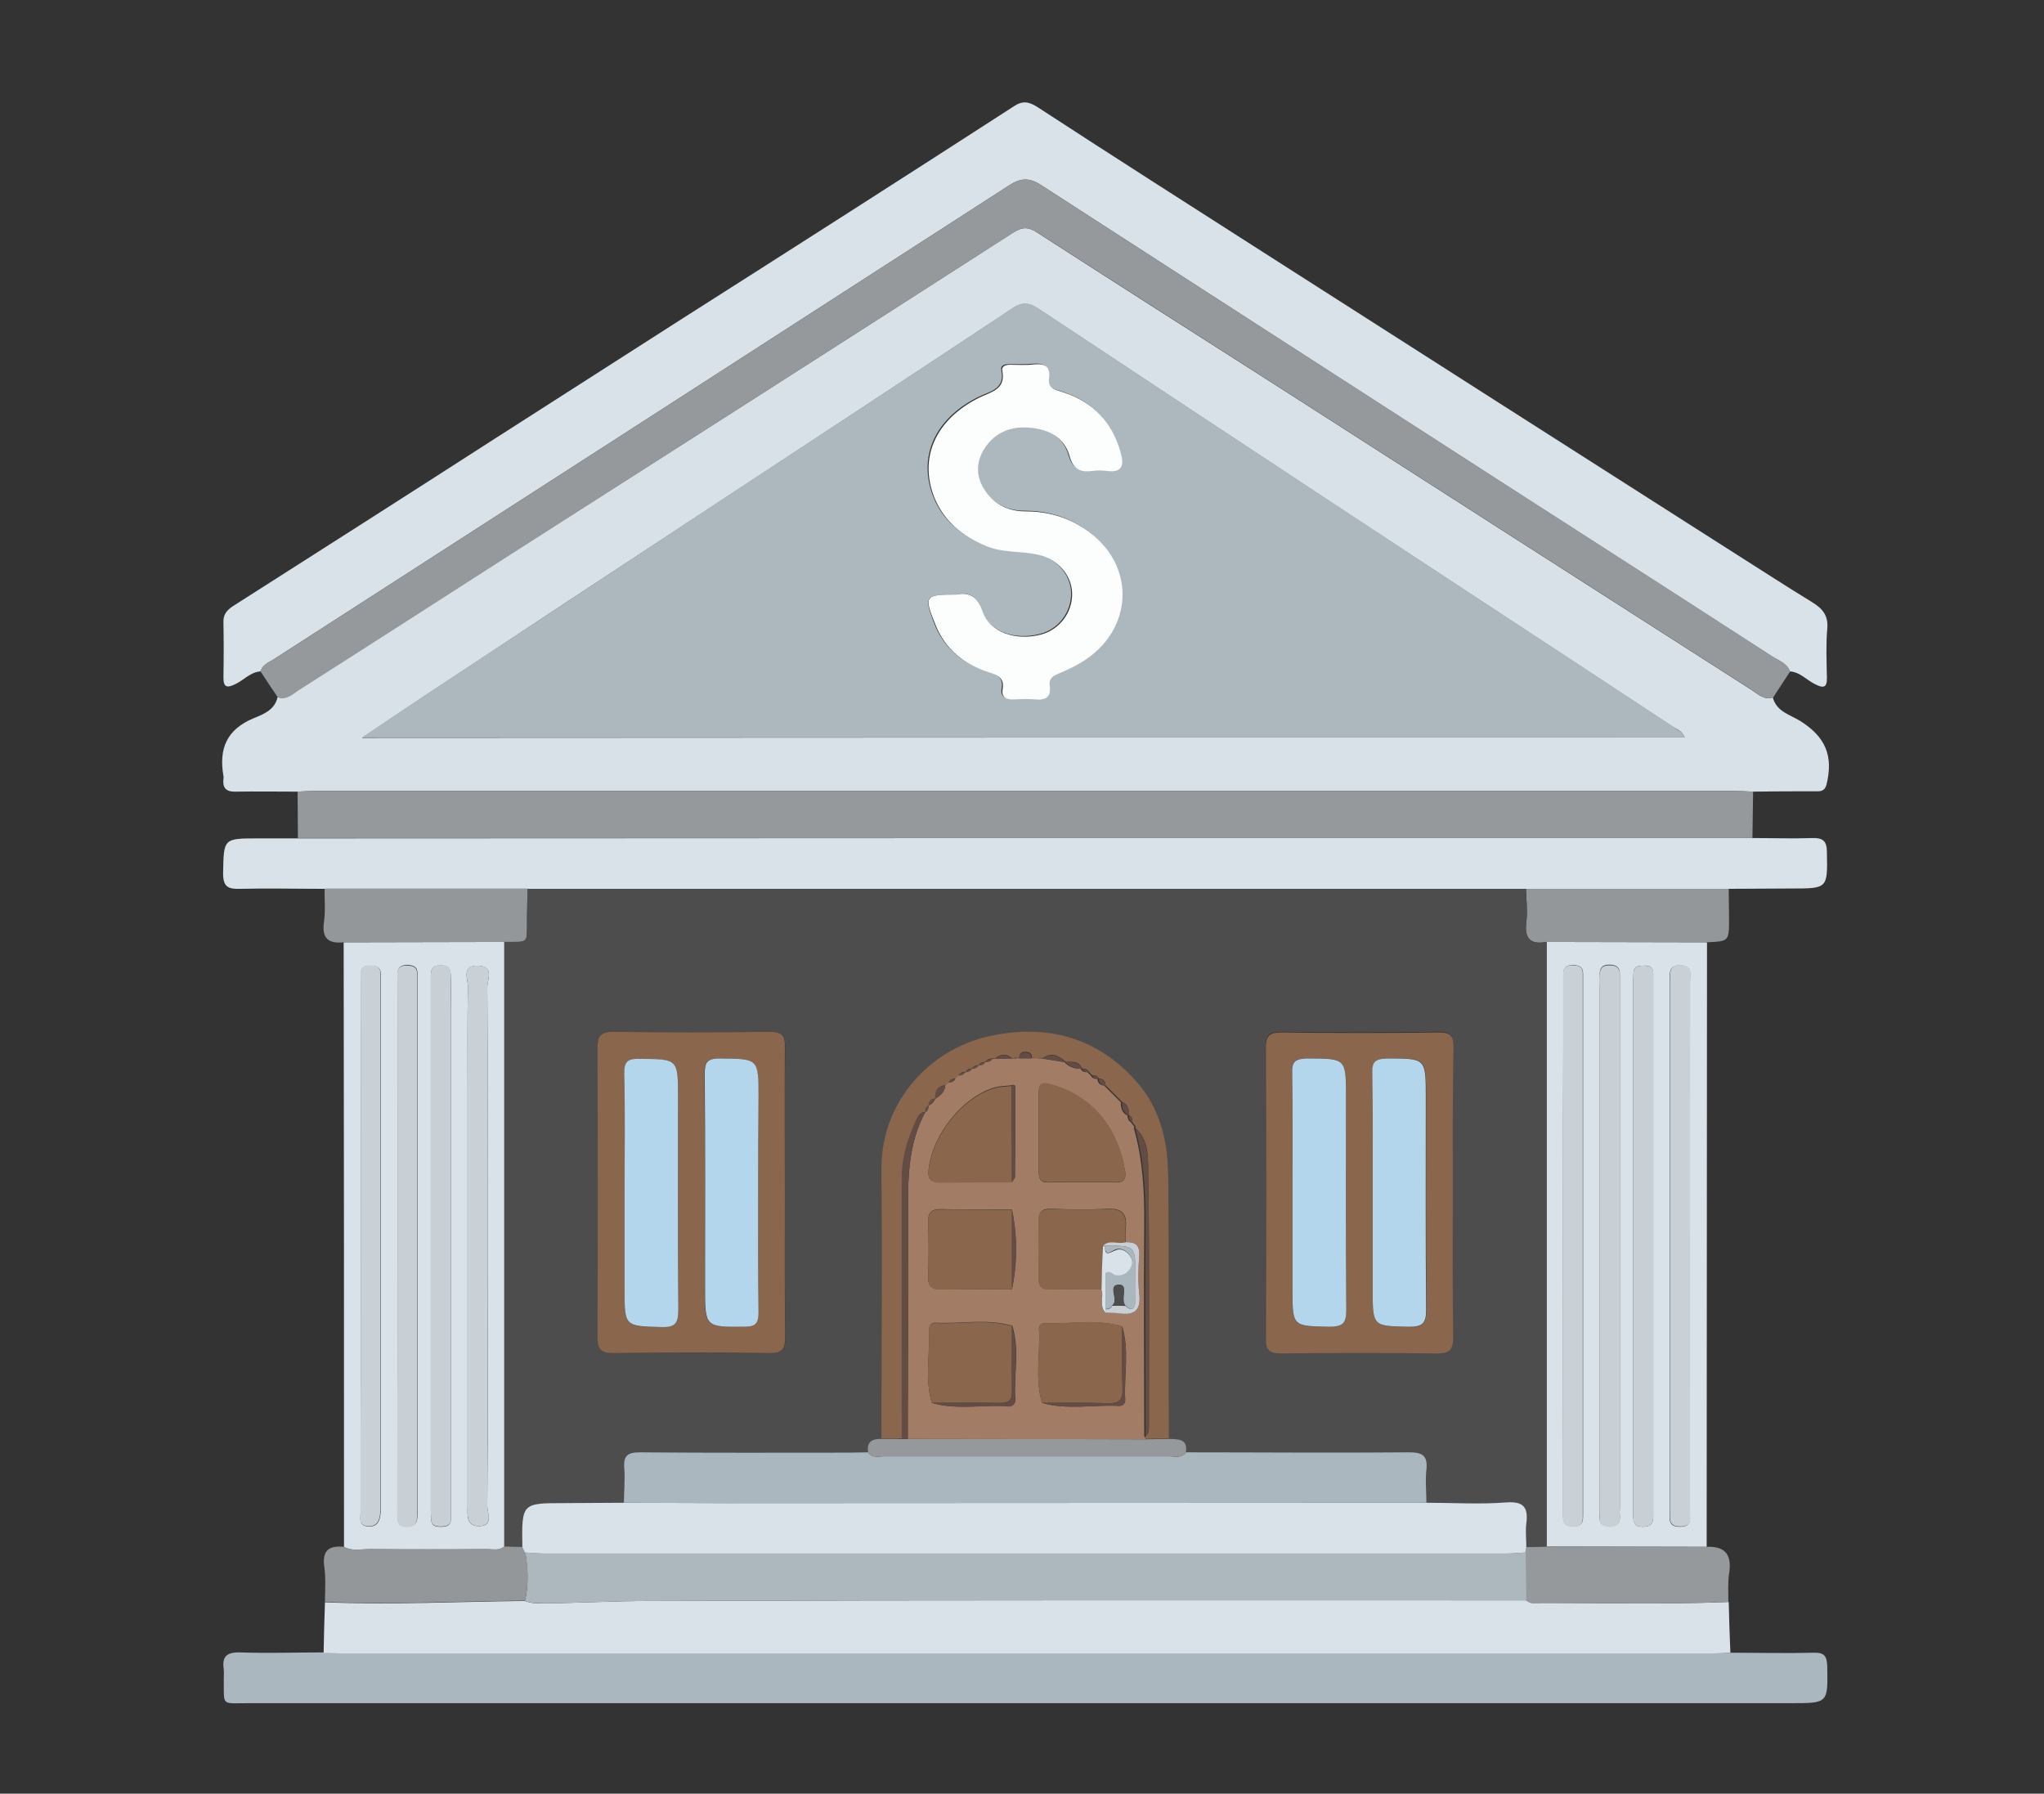 <?xml version="1.0" encoding="utf-8"?>
<!-- Generator: Adobe Illustrator 20.0.0, SVG Export Plug-In . SVG Version: 6.00 Build 0)  -->
<svg version="1.1" id="Layer_1" xmlns="http://www.w3.org/2000/svg" xmlns:xlink="http://www.w3.org/1999/xlink" x="0px" y="0px"
	 viewBox="0 0 612 537" style="enable-background:new 0 0 612 537;" xml:space="preserve">
<rect x="0" y="0" width="612" height="537" fill="#333333" stroke="none"/>
<style type="text/css">
	.st0{fill:#D8E1E8;}
	.st1{fill:#D9E2E9;}
	.st2{fill:#ABB7BE;}
	.st3{fill:#95999C;}
	.st4{fill:#93979A;}
	.st5{fill:#ACB7BE;}
	.st6{fill:#4D4D4D;}
	.st7{fill:#C8D0D6;}
	.st8{fill:#C9D1D7;}
	.st9{fill:#FCFDFD;}
	.st10{fill:#89664C;}
	.st11{fill:#B3D6ED;}
	.st12{fill:#A27C64;}
	.st13{fill:#624C44;}
</style>
<g>
	<path class="st0" d="M530.8,208.8c1.1,4.3,5.3,5.2,8.3,7.1c7.4,4.7,9.9,10.3,7.8,18.9c-0.6,2.4-2.2,2.1-3.8,2.1
		c-6.1,0-12.2,0-18.3,0.1c-2-0.1-4-0.2-6-0.2c-141.3,0-282.5,0-423.8,0c-2,0-4,0.1-6,0.2c-6.1,0-12.2-0.1-18.3,0
		c-2.7,0.1-4.1-0.8-3.8-3.7c0-0.3,0.1-0.7,0-1c-1.4-8.1,0.9-13.9,9.1-17.3c2.7-1.1,6.3-2.4,7.1-6.3c2.7,0.9,4.5-1,6.3-2.2
		c20.9-13.3,41.8-26.7,62.6-40.1C202.6,134.2,253,102,303.4,69.6c2.7-1.7,4.5-1.7,7.1,0c23.1,14.9,46.2,29.6,69.4,44.4
		c48.2,30.9,96.4,61.8,144.6,92.6C526.4,207.8,528.2,209.7,530.8,208.8z M504.4,220.8c-0.8-2-2.3-2.5-3.5-3.2
		c-34.6-22.8-69.2-45.4-103.8-68.2c-28.7-18.9-57.4-37.9-86.1-56.9c-2.8-1.8-4.8-2.2-7.8-0.2c-30.3,20.1-60.8,40.1-91.2,60.1
		c-28.2,18.5-56.4,37.1-84.5,55.7c-6,4-12,8-19.1,12.8C241.3,220.8,372.6,220.8,504.4,220.8z"/>
	<path class="st1" d="M78,201c-3,0.2-5,2.6-7.5,3.8c-2.5,1.2-3.6,1.1-3.6-2c0.1-5.5,0.1-11,0-16.5c-0.1-2.3,1-3.6,2.8-4.8
		c26.2-16.7,52.4-33.4,78.5-50.2c18.9-12.1,37.8-24.2,56.7-36.3C237.9,74,270.8,53,303.6,31.8c2.7-1.8,4.6-1.3,7.1,0.3
		c22.4,14.6,45,29,67.5,43.4c47.2,30.2,94.4,60.3,141.6,90.4c7.6,4.8,15.1,9.7,22.8,14.4c3.1,1.9,4.9,4,4.5,8
		c-0.4,4.8-0.2,9.7-0.1,14.5c0.1,3.2-1.1,3.3-3.6,2c-2.5-1.2-4.4-3.6-7.5-3.8c-0.9-2.5-3.3-3.2-5.2-4.4
		c-26.8-17.3-53.7-34.6-80.6-51.9C404,115,357.8,85.2,311.7,55.4c-3.4-2.2-6-2.2-9.4,0C229,102.7,155.7,149.9,82.4,197.1
		C80.8,198.2,78.7,198.8,78,201z"/>
	<path class="st2" d="M518.1,494.8c8.3,0,16.7,0.2,25,0c3.1-0.1,3.9,1,4,4c0.2,11.1,0.3,11.1-10.8,11.1c-154,0-308,0-462,0
		c-8.2,0-7.2,1-7.3-7.1c0-1,0.1-2,0-3c-0.6-3.9,0.9-5.2,4.9-5.1c8.3,0.3,16.7,0,25,0c1.8,0.1,3.7,0.2,5.5,0.2
		c136.7,0,273.5,0,410.2,0C514.4,495,516.3,494.9,518.1,494.8z"/>
	<path class="st1" d="M524.7,250.9c6,0,12,0.2,17.9,0c3.1-0.1,4.4,0.8,4.4,4.2c0.2,10.9,0.3,10.9-10.6,10.9
		c-6.3,0-12.6,0.1-18.9,0.1c-20.2,0-40.4,0-60.7,0c-99.6,0-199.2,0-298.9,0c-20.3,0-40.6,0-60.8,0c-8.4,0-16.9-0.2-25.3,0
		c-3.5,0.1-5-0.6-5-4.6C67,251,66.8,251,77.3,251c4,0,7.9,0,11.9,0C234.4,250.9,379.6,250.9,524.7,250.9z"/>
	<path class="st1" d="M518.1,494.8c-1.8,0.1-3.7,0.2-5.5,0.2c-136.7,0-273.5,0-410.2,0c-1.8,0-3.7-0.1-5.5-0.2
		c0.1-5,0.2-10.1,0.4-15.1c20,0.8,40-0.2,59.9-0.4c1.9,0.8,3.9,0.7,5.9,0.7c10.5-0.1,21-0.7,31.4-0.7c87.5-0.3,175-0.2,262.4-0.2
		c0.6,0.3,1.2,0.8,1.8,0.8c19.6-0.1,39.2,0.5,58.9-0.3C517.7,484.7,517.9,489.7,518.1,494.8z"/>
	<path class="st3" d="M78,201c0.7-2.2,2.7-2.8,4.4-3.9c73.3-47.2,146.6-94.4,219.9-141.7c3.4-2.2,6-2.2,9.4,0
		c46.1,29.8,92.3,59.5,138.5,89.3c26.9,17.3,53.8,34.5,80.6,51.9c1.9,1.2,4.3,2,5.2,4.4c-1.7,2.6-3.4,5.2-5.1,7.8
		c-2.7,0.9-4.5-1-6.3-2.2c-48.2-30.8-96.4-61.7-144.6-92.6c-23.1-14.8-46.3-29.5-69.4-44.4c-2.7-1.7-4.5-1.7-7.1,0
		C253,102,202.6,134.2,152.1,166.5c-20.9,13.4-41.7,26.8-62.6,40.1c-1.9,1.2-3.6,3.1-6.3,2.2C81.4,206.2,79.7,203.6,78,201z"/>
	<path class="st3" d="M524.7,250.9c-145.2,0-290.3,0-435.5,0c0-4.6-0.1-9.3-0.1-13.9c2-0.1,4-0.2,6-0.2c141.3,0,282.5,0,423.8,0
		c2,0,4,0.1,6,0.2C524.8,241.7,524.8,246.3,524.7,250.9z"/>
	<path class="st1" d="M103,463.1c0-60.3,0-120.7-0.1-181c16,0,32-0.1,48.1-0.1c0,60.3,0,120.7,0,181c-1.6,1.4-3.5,0.8-5.3,0.8
		c-11.6,0.1-23.3,0.1-34.9,0C108.2,463.8,105.5,464.5,103,463.1z M119,372.5c0,26.8,0,53.6,0,80.4c0,2-0.3,4.1,2.8,4.1
		c2.9,0.1,3.2-1.5,3.2-3.8c0-53.5,0-106.9,0-160.4c0-0.5,0-1,0-1.5c0-1.7-1-2.2-2.5-2.4c-4.2-0.3-3.4,2.6-3.4,5
		C119,320.2,119,346.3,119,372.5z M135,373.3c0-23.3,0-46.6,0-69.9c0-3.5,0-7,0-10.5c0-2.2-0.2-3.9-3.1-3.9c-3.1,0-2.9,2-2.9,4.1
		c0,0.5,0,1,0,1.5c0,52.3,0,104.6,0,156.9c0,1.2,0,2.3,0.1,3.5c0.1,1.8,1.3,2.1,2.8,2.1c1.6,0,3.1-0.2,3.1-2.3c0-1.3,0-2.7,0-4
		C135,424.9,135,399.1,135,373.3z M146,373c0-25.8,0.1-51.6-0.1-77.4c0-2.3,2.2-6.3-2.8-6.5c-5-0.1-3,4-3,6.2
		c-0.2,10.8-0.1,21.6-0.1,32.5c0,41,0,81.9,0,122.9c0,2.7-0.6,6.4,3.7,6.2c4.1-0.2,2.2-3.9,2.2-6C146.1,424.9,146,398.9,146,373z
		 M108,373.1c0,26.5,0,52.9,0,79.4c0,1.8-0.9,4.4,2.4,4.5c3,0.1,3.4-2.2,3.6-4.4c0.1-1.2,0-2.3,0-3.5c0-51.3,0-102.5,0-153.8
		c0-1.2,0-2.3,0-3.5c0.1-2.3-1.3-2.7-3.2-2.7c-3.6,0-2.7,2.7-2.7,4.7C108,320.1,108,346.6,108,373.1z"/>
	<path class="st1" d="M511.1,282.1c0,60.3-0.1,120.6-0.1,181c-16,0-32-0.1-47.9-0.1c0-60.3,0-120.7,0-181
		C479,282,495,282.1,511.1,282.1z M479,372.7c0,24,0,48,0,71.9c0,2.3-0.1,4.7,0,7c0.2,2.2-1.2,5.4,3.1,5.3c4-0.1,2.6-3,2.9-5.1
		c0-0.2,0-0.3,0-0.5c0-52.3,0-104.6,0-156.9c0-0.8,0-1.7,0-2.5c0.1-2-0.7-3-2.9-3.1c-2.4-0.1-3.3,1.1-3.1,3.3c0.1,1.2,0,2.3,0,3.5
		C479,321.5,479,347.1,479,372.7z M489,373.1c0,16.8,0,33.6,0,50.5c0,10,0,20,0,30c0,2.1,0.3,3.5,2.9,3.5c2.5,0,3.2-1.2,3.1-3.4
		c0-0.7,0-1.3,0-2c0-52.5,0-104.9,0-157.4c0-1,0-2,0-3c-0.1-2.1-1.5-2.3-3.1-2.2c-1.5,0-2.7,0.3-2.8,2.1c-0.1,1.3-0.1,2.7-0.1,4
		C489,321.1,489,347.1,489,373.1z M468,372.7c0,23.6,0,47.3,0,70.9c0,3,0,6,0,9c0,2.2-0.3,4.4,3.1,4.4c3.5-0.1,2.8-2.5,2.9-4.6
		c0-0.3,0-0.7,0-1c0-52.3,0-104.6,0-156.9c0-1,0-2,0-3c0-2-1.1-2.5-2.8-2.6c-2,0-3.2,0.6-3.1,2.8c0,1.2,0,2.3,0,3.5
		C468,321.1,468,346.9,468,372.7z M506,373.1c0-26.5,0-53,0-79.4c0-2,0.8-4.5-2.8-4.7c-3.8-0.1-3.2,2.5-3.2,4.8
		c0,52.8,0,105.6,0,158.4c0,2.1-0.9,4.9,3,4.9c3.9,0,2.9-2.9,2.9-5C506,425.7,506,399.4,506,373.1z"/>
	<path class="st3" d="M463,463c16,0,32,0.1,47.9,0.1c5.9-0.3,7.7,2.6,6.8,8.1c-0.4,2.8-0.2,5.6-0.2,8.4c-19.6,0.8-39.2,0.2-58.9,0.3
		c-0.6,0-1.2-0.5-1.8-0.8c-0.1-4.8-0.1-9.5-0.2-14.3c0.1-0.6,0.1-1.1,0.2-1.7C458.9,463.1,461,463,463,463z"/>
	<path class="st4" d="M151,282c-16,0-32,0.1-48.1,0.1c-4.6,0.5-6.6-1.2-5.9-6.1c0.5-3.3,0.1-6.7,0.2-10c20.3,0,40.6,0,60.8,0
		c-0.1,3-0.2,6-0.2,8.9C157.7,282.9,158.6,281.9,151,282z"/>
	<path class="st4" d="M511.1,282.1c-16,0-32-0.1-48.1-0.1c-4.8,0.9-6.6-1.1-6-5.9c0.4-3.3,0-6.6-0.1-10c20.2,0,40.4,0,60.7,0
		c0,3,0.1,5.9,0.1,8.9C517.7,281.8,517.7,281.8,511.1,282.1z"/>
	<path class="st4" d="M103,463.1c2.5,1.4,5.2,0.6,7.8,0.6c11.6,0.1,23.3,0.1,34.9,0c1.8,0,3.7,0.6,5.3-0.8c1.8,0,3.7,0,5.5,0.1
		c0.3,0.6,0.5,1.1,0.8,1.7c0.8,4.8,1,9.7-0.1,14.5c-20,0.2-40,1.2-59.9,0.4c0-3.5,0.3-7-0.2-10.5C96.4,464.3,98.4,462.6,103,463.1z"
		/>
	<path class="st5" d="M504.4,220.8c-131.7,0-263.1,0-396,0c7.1-4.8,13.1-8.8,19.1-12.8c28.2-18.6,56.4-37.1,84.5-55.7
		c30.4-20,60.9-39.9,91.2-60.1c3.1-2,5-1.7,7.8,0.2c28.7,19,57.4,38,86.1,56.9c34.6,22.8,69.2,45.4,103.8,68.2
		C502,218.4,503.6,218.8,504.4,220.8z M286.3,178c-9.4,0-9.7,0.4-6.6,8.6c2.9,7.5,8.6,12.1,16.1,14.5c2.5,0.8,4.7,1.6,4.1,5
		c-0.4,2.5,1.1,3.2,3.3,3.1c2.2-0.1,4.3-0.2,6.5,0c3.1,0.3,4.8-0.7,4.3-4.1c-0.3-2.1,0.9-2.9,2.6-3.6c2.3-0.9,4.6-2,6.7-3.3
		c16.3-9.5,16.8-29.9,1-40.2c-5.3-3.5-11.2-5.1-17.5-5.1c-5,0-9.1-1.9-12-6c-2.9-4.1-3-8.6-0.4-12.7c3.2-5.1,8.3-7,14.2-6.3
		c5.4,0.6,9.8,3,11.3,8.3c1.1,3.9,3.2,5,6.8,4.6c1.5-0.2,3-0.2,4.5,0c4.5,0.6,5.1-1.7,4.1-5.3c-2.4-9.3-8.2-15.4-17.4-18.3
		c-2.1-0.7-4.5-0.9-4.1-4c0.5-3.7-1.4-4.6-4.6-4.3c-2.3,0.2-4.7,0.1-7,0.1c-1.3,0-2.7,0.3-2.4,1.8c1.2,5.7-3.3,6.3-6.8,8
		c-13.2,6.5-18.4,18.2-13.4,30.3c2.8,6.8,8.2,11,14.9,14c5.2,2.3,10.8,1.6,16.1,2.8c5.7,1.3,9.9,6,10.1,11.4
		c0.2,5.8-3.7,11.1-9.4,12.5c-7.4,1.9-15.1-0.6-17.4-6.9C292.5,178.1,289.8,177.2,286.3,178z"/>
	<path class="st6" d="M156.5,463.1c-1.8,0-3.7,0-5.5-0.1c0-60.3,0-120.7,0-181c7.6-0.1,6.7,0.9,6.8-7c0-3,0.1-6,0.2-8.9
		c99.6,0,199.2,0,298.9,0c0.1,3.3,0.5,6.7,0.1,10c-0.6,4.9,1.2,6.8,6,5.9c0,60.3,0,120.7,0,181c-2,0-4.1,0.1-6.1,0.1
		c0-2.3-0.3-4.7,0-6.9c0.6-4.8-0.7-6.7-6-6.3c-7.9,0.5-15.8,0.1-23.8,0.1c0-3.3-0.4-6.7,0-9.9c0.4-4.3-1.2-5.2-5.3-5.2
		c-22.2,0.2-44.5,0-66.7,0c0.6-4.3-2.4-3.9-5.1-4c0-26.1,0.1-52.3-0.2-78.4c-0.1-10.4-2.4-20.5-9.6-28.6
		c-11.9-13.3-26.9-17.2-43.9-13.5c-18.1,3.9-32.5,19.9-32.4,39.6c0.1,27,0,54,0,80.9c-2.8-0.1-4.6,0.8-4,4c-2,0.1-4,0.1-6,0.1
		c-20.7,0-41.5,0.1-62.2-0.1c-3.7,0-5.1,0.8-4.8,4.7c0.3,3.5,0,7-0.1,10.4c-6,0-11.9,0.1-17.9,0.1C156.2,450,156.2,450,156.5,463.1z
		 M435,357.3c0-14.7-0.1-29.3,0.1-44c0-3.2-0.8-4.4-4.2-4.4c-15.8,0.1-31.6,0.2-47.5,0c-3.6,0-4.5,1.2-4.5,4.6c0.1,29,0.1,58,0,86.9
		c0,3.4,0.8,4.7,4.4,4.6c15.7-0.2,31.3-0.2,47,0c3.8,0,4.8-1.2,4.7-4.9C434.9,385.9,435,371.6,435,357.3z M235,357.4
		c0-14.7-0.1-29.3,0.1-44c0-3.5-1.1-4.6-4.5-4.5c-15.7,0.2-31.3,0.2-47,0c-4-0.1-4.6,1.4-4.6,5c0.1,28.8,0.1,57.6,0,86.4
		c0,3.7,1.1,4.8,4.8,4.8c15.5-0.2,31-0.2,46.5,0c4.2,0.1,4.9-1.6,4.9-5.2C234.9,385.7,235,371.6,235,357.4z"/>
	<path class="st5" d="M157.2,479.3c1.1-4.8,0.9-9.7,0.1-14.5c1.8,0.1,3.7,0.3,5.5,0.3c96.2,0,192.3,0,288.5,0c1.8,0,3.7-0.2,5.5-0.3
		c0.1,4.8,0.1,9.5,0.2,14.3c-87.5,0-175-0.1-262.4,0.2c-10.4,0-20.9,0.6-31.4,0.7C161.1,479.9,159.1,480.1,157.2,479.3z"/>
	<path class="st7" d="M119,372.5c0-26.1,0-52.3,0-78.4c0-2.4-0.8-5.4,3.4-5c1.6,0.1,2.5,0.7,2.5,2.4c0,0.5,0,1,0,1.5
		c0,53.5,0,106.9,0,160.4c0,2.3-0.3,3.9-3.2,3.8c-3.1-0.1-2.8-2.1-2.8-4.1C119,426.1,119,399.3,119,372.5z"/>
	<path class="st7" d="M135,373.3c0,25.8,0,51.6,0,77.4c0,1.3,0,2.7,0,4c0,2.1-1.5,2.3-3.1,2.3c-1.5,0-2.7-0.3-2.8-2.1
		c-0.1-1.2-0.1-2.3-0.1-3.5c0-52.3,0-104.6,0-156.9c0-0.5,0-1,0-1.5c0-2.1-0.2-4,2.9-4.1c2.9,0,3.2,1.7,3.1,3.9c-0.1,3.5,0,7,0,10.5
		C135,326.6,135,350,135,373.3z"/>
	<path class="st8" d="M146,373c0,26,0,51.9-0.1,77.9c0,2,1.9,5.7-2.2,6c-4.2,0.2-3.7-3.5-3.7-6.2c0-41,0-81.9,0-122.9
		c0-10.8-0.1-21.6,0.1-32.5c0-2.3-2-6.4,3-6.2c5,0.1,2.8,4.2,2.8,6.5C146.1,321.4,146,347.2,146,373z"/>
	<path class="st8" d="M108,373.1c0-26.5,0-52.9,0-79.4c0-2-0.8-4.6,2.7-4.7c1.9,0,3.3,0.4,3.2,2.7c0,1.2,0,2.3,0,3.5
		c0,51.3,0,102.5,0,153.8c0,1.2,0.1,2.3,0,3.5c-0.2,2.2-0.6,4.5-3.6,4.4c-3.2-0.1-2.4-2.7-2.4-4.5C108,426,108,399.5,108,373.1z"/>
	<path class="st7" d="M479,372.7c0-25.6,0-51.3,0-76.9c0-1.2,0.1-2.3,0-3.5c-0.1-2.3,0.7-3.4,3.1-3.3c2.2,0,3,1.1,2.9,3.1
		c0,0.8,0,1.7,0,2.5c0,52.3,0,104.6,0,156.9c0,0.2,0,0.3,0,0.5c-0.3,2.1,1.1,5-2.9,5.1c-4.3,0.1-2.9-3.1-3.1-5.3c-0.2-2.3,0-4.7,0-7
		C479,420.7,479,396.7,479,372.7z"/>
	<path class="st7" d="M489,373.1c0-26,0-52,0-77.9c0-1.3,0-2.7,0.1-4c0.1-1.8,1.3-2.1,2.8-2.1c1.6,0,3.1,0.1,3.1,2.2c0,1,0,2,0,3
		c0,52.5,0,104.9,0,157.4c0,0.7,0,1.3,0,2c0.1,2.2-0.6,3.4-3.1,3.4c-2.6,0-3-1.4-2.9-3.5c0-10,0-20,0-30
		C489,406.7,489,389.9,489,373.1z"/>
	<path class="st8" d="M468,372.7c0-25.8,0-51.6,0-77.4c0-1.2,0-2.3,0-3.5c-0.1-2.2,1.1-2.9,3.1-2.8c1.8,0,2.9,0.6,2.8,2.6
		c0,1,0,2,0,3c0,52.3,0,104.6,0,156.9c0,0.3,0,0.7,0,1c-0.1,2,0.7,4.5-2.9,4.6c-3.4,0.1-3.1-2.2-3.1-4.4c0-3,0-6,0-9
		C468,420,468,396.4,468,372.7z"/>
	<path class="st8" d="M506,373.1c0,26.3,0,52.6,0,78.9c0,2.1,1,5-2.9,5c-3.9,0-3-2.8-3-4.9c0-52.8,0-105.6,0-158.4
		c0-2.2-0.6-4.9,3.2-4.8c3.6,0.1,2.8,2.7,2.8,4.7C506,320.1,506,346.6,506,373.1z"/>
	<path class="st1" d="M456.7,464.8c-1.8,0.1-3.7,0.3-5.5,0.3c-96.2,0-192.3,0-288.5,0c-1.8,0-3.7-0.2-5.5-0.3
		c-0.3-0.6-0.5-1.1-0.8-1.7C156.2,450,156.2,450,169,450c6,0,11.9-0.1,17.9-0.1c10.5,0,21,0.1,31.5,0.1c69.6,0,139.2-0.1,208.8-0.1
		c7.9,0,15.9,0.5,23.8-0.1c5.3-0.4,6.6,1.6,6,6.3c-0.3,2.3,0,4.6,0,6.9C456.8,463.7,456.8,464.2,456.7,464.8z"/>
	<path class="st9" d="M286.3,178c3.5-0.7,6.2,0.1,7.9,5.1c2.2,6.3,10,8.8,17.4,6.9c5.7-1.5,9.6-6.7,9.4-12.5
		c-0.2-5.5-4.4-10.1-10.1-11.4c-5.3-1.2-10.9-0.5-16.1-2.8c-6.7-2.9-12-7.2-14.9-14c-5-12.1,0.2-23.8,13.4-30.3
		c3.5-1.7,7.9-2.4,6.8-8c-0.3-1.5,1.2-1.8,2.4-1.8c2.3,0,4.7,0.2,7-0.1c3.3-0.3,5.1,0.5,4.6,4.3c-0.4,3,2,3.3,4.1,4
		c9.1,2.9,14.9,9,17.4,18.3c1,3.6,0.4,5.9-4.1,5.3c-1.5-0.2-3-0.2-4.5,0c-3.7,0.5-5.7-0.6-6.8-4.6c-1.5-5.3-6-7.7-11.3-8.3
		c-5.9-0.7-11,1.2-14.2,6.3c-2.6,4.1-2.5,8.6,0.4,12.7c2.9,4.1,7,6,12,6c6.3,0,12.2,1.6,17.5,5.1c15.8,10.3,15.2,30.6-1,40.2
		c-2.1,1.3-4.4,2.3-6.7,3.3c-1.7,0.7-2.9,1.5-2.6,3.6c0.5,3.4-1.2,4.4-4.3,4.1c-2.1-0.2-4.3-0.1-6.5,0c-2.2,0.1-3.7-0.6-3.3-3.1
		c0.6-3.4-1.6-4.2-4.1-5c-7.5-2.4-13.2-7-16.1-14.5C276.6,178.4,276.9,178,286.3,178z"/>
	<path class="st2" d="M427.1,449.9c-69.6,0-139.2,0.1-208.8,0.1c-10.5,0-21-0.1-31.5-0.1c0-3.5,0.4-7,0.1-10.4
		c-0.3-3.8,1.1-4.7,4.8-4.7c20.7,0.2,41.5,0.1,62.2,0.1c2,0,4-0.1,6-0.1c1.3,1.9,3.3,1.2,5,1.2c28.4,0,56.7,0,85.1,0
		c1.7,0,3.7,0.7,5.1-1.2c22.2,0,44.5,0.2,66.7,0c4.1,0,5.7,0.9,5.3,5.2C426.7,443.2,427.1,446.6,427.1,449.9z"/>
	<path class="st10" d="M435,357.3c0,14.3-0.1,28.6,0.1,43c0,3.6-0.9,4.9-4.7,4.9c-15.7-0.2-31.3-0.2-47,0c-3.6,0-4.5-1.3-4.4-4.6
		c0.1-29,0.1-58,0-86.9c0-3.4,0.9-4.6,4.5-4.6c15.8,0.2,31.6,0.2,47.5,0c3.4,0,4.2,1.2,4.2,4.4C434.9,328,435,342.6,435,357.3z
		 M411,357c0,9.7,0,19.3,0,29c0,11.2,0,11.1,11.1,11.2c3.9,0.1,5-1,5-5c-0.2-21.3-0.1-42.6-0.1-63.9c0-11.6,0-11.5-11.8-11.4
		c-3.2,0-4.3,0.8-4.2,4.2C411.1,333.1,411,345,411,357z M387,357c0,9.7,0,19.3,0,29c0,11.2,0,11.1,11.1,11.2c3.9,0.1,5-1,5-5
		c-0.2-21.3-0.1-42.6-0.1-63.9c0-11.6,0-11.5-11.9-11.4c-3.2,0-4.3,0.8-4.2,4.2C387.1,333.1,387,345,387,357z"/>
	<path class="st10" d="M235,357.4c0,14.2-0.1,28.3,0.1,42.5c0,3.7-0.6,5.3-4.9,5.2c-15.5-0.3-31-0.2-46.5,0c-3.7,0-4.8-1.1-4.8-4.8
		c0.1-28.8,0.1-57.6,0-86.4c0-3.5,0.7-5,4.6-5c15.7,0.2,31.3,0.2,47,0c3.5,0,4.6,1,4.5,4.5C234.9,328.1,235,342.8,235,357.4z
		 M227,357c0-9.5,0-19,0-28.5c0-11.7,0-11.5-11.7-11.6c-3.6,0-4.4,1.1-4.4,4.5c0.2,21.3,0.1,42.6,0.1,63.9c0,12.1,0,12,11.9,11.9
		c3.4,0,4.2-1.1,4.1-4.3C226.9,381,227,369,227,357z M187,356.5c0,9.8,0,19.6,0,29.5c0,11.3,0,11.1,11.1,11.3c3.8,0.1,5.1-0.9,5-4.9
		c-0.2-21.3-0.1-42.6-0.1-63.9c0-11.5,0-11.3-11.3-11.5c-3.6,0-4.9,0.8-4.8,4.6C187.2,333.2,187,344.8,187,356.5z"/>
	<path class="st10" d="M263.9,430.7c0-27,0.2-54,0-80.9c-0.1-19.7,14.3-35.7,32.4-39.6c17-3.7,32,0.2,43.9,13.5
		c7.3,8.2,9.5,18.2,9.6,28.6c0.3,26.1,0.1,52.3,0.2,78.4c-2.3,0-4.7,0.1-7,0.1c0-0.3,0-0.6,0-0.9c1.1-0.8,1-2,1-3.2
		c0-25.2,0.2-50.5-0.2-75.7c-0.1-4.5,0.3-9.7-3.9-13.3l0.1-0.5c-0.3-0.4-0.7-0.9-1-1.3l0,0c0-0.9-0.1-1.7-1-2l0,0
		c0.1-1.7-0.2-3.3-2-4l0,0c-0.3-0.3-0.7-0.7-1-1l0,0c-0.3-0.3-0.7-0.7-1-1l0,0c-0.3-0.3-0.7-0.7-1-1l0,0c-0.3-0.3-0.7-0.7-1-1l0,0
		c-0.3-0.3-0.7-0.7-1-1l0,0c0-1.3-0.7-2-2-2l0,0c-0.4-0.9-1.2-1-2-1l0,0c-0.3-0.3-0.7-0.7-1-1l0,0c-0.4-0.9-1.2-1-2.1-1l0.1,0
		c-1-2.4-3.1-2-5-2l0.1,0c-2.1-1.9-4.3-3-6.9-1.1c-1.1,0-2.1,0-3.2-0.1c0-1.1-0.5-1.7-1.7-1.8c-1.3-0.1-2.1,0.4-2.1,1.8
		c-0.7,0-1.5,0-2.2,0.1c-1.7-1.5-3.4-1.3-5.1,0.1c-0.2,0-0.4,0-0.6,0c-0.9,0-1.8,0.1-2.3,1l0.1,0c-0.8,0-1.6,0.2-2,1l0.1,0
		c-0.8,0-1.7,0.1-2.1,1l0.1,0c-0.9,0-1.6,0.1-2,1l0,0c-0.9,0-1.6,0.1-2.1,1l0.1,0c-0.3,0.3-0.7,0.7-1,1l0,0c-0.9,0-1.6,0.2-2,1
		c0,0,0,0,0,0c-0.3,0.3-0.7,0.7-1,1c0,0,0,0,0,0c-2.6,0.1-3.2,1.8-3,4l0,0c-1.4,0-2,0.7-2,2l0,0c-0.9,0.4-1.1,1.2-1,2l0,0
		c-2,0-2.4,1.6-3,2.9c-2.3,5.2-4,10.6-4,16.2c-0.1,26.2,0,52.4,0,78.6C268,430.8,266,430.7,263.9,430.7z"/>
	<path class="st3" d="M343,430.9c2.3,0,4.7-0.1,7-0.1c2.7,0.1,5.7-0.2,5.1,4c-1.3,1.9-3.3,1.2-5.1,1.2c-28.4,0-56.7,0-85.1,0
		c-1.7,0-3.7,0.7-5-1.2c-0.5-3.2,1.3-4.1,4-4c2,0,4.1,0,6.1,0c0.6,0,1.2,0,1.8,0C295.6,430.8,319.3,430.8,343,430.9z"/>
	<path class="st11" d="M411,357c0-12,0.1-24-0.1-35.9c-0.1-3.3,1-4.1,4.2-4.2c11.8,0,11.8-0.2,11.8,11.4c0,21.3-0.1,42.6,0.1,63.9
		c0,4-1.1,5-5,5C411,397,411,397.2,411,386C411,376.3,411,366.7,411,357z"/>
	<path class="st11" d="M387,357c0-12,0.1-24-0.1-35.9c-0.1-3.3,1-4.1,4.2-4.2c11.9,0,11.9-0.2,11.9,11.4c0,21.3-0.1,42.6,0.1,63.9
		c0,4-1.1,5-5,5C387,397,387,397.2,387,386C387,376.3,387,366.7,387,357z"/>
	<path class="st11" d="M227,357c0,12-0.1,24,0.1,35.9c0,3.2-0.8,4.3-4.1,4.3c-11.9,0.1-11.9,0.2-11.9-11.9c0-21.3,0.1-42.6-0.1-63.9
		c0-3.4,0.8-4.5,4.4-4.5c11.7,0.1,11.7-0.1,11.7,11.6C227,338,227,347.5,227,357z"/>
	<path class="st11" d="M187,356.5c0-11.6,0.2-23.3-0.1-34.9c-0.1-3.9,1.1-4.7,4.8-4.6c11.3,0.1,11.3,0,11.3,11.5
		c0,21.3-0.1,42.6,0.1,63.9c0,4-1.2,5-5,4.9C187,397,187,397.2,187,386C187,376.1,187,366.3,187,356.5z"/>
	<path class="st12" d="M343,430.9c-23.7,0-47.4-0.1-71.2-0.1c0-22.3,0.2-44.5,0.1-66.8c-0.1-10.7-0.1-21.2,5.1-31c0,0,0,0,0,0
		c0.9-0.4,1-1.2,1-2c0,0,0,0,0,0c1-0.4,1.6-1.1,2-2c0,0,0,0,0,0c1.5-1,2.9-2,3-4c0,0,0,0,0,0c0.3-0.3,0.7-0.7,1-1c0,0,0,0,0,0
		c0.9,0.1,1.6-0.2,2-1c0,0,0,0,0,0c0.3-0.3,0.7-0.7,1-1c0,0-0.1,0-0.1,0c0.8-0.1,1.6-0.2,2-1c0,0,0,0,0,0c0.8,0,1.6-0.3,2-1
		c0,0-0.1,0-0.1,0c0.8,0,1.6-0.3,2.1-1c0,0-0.1,0-0.1,0c0.8,0,1.6-0.2,2-1c0,0-0.1,0-0.1,0c0.9-0.1,1.7-0.1,2.3-1
		c0.2,0.1,0.4,0.1,0.6,0c1.7,0,3.4-0.1,5.1-0.1c0.7,0,1.5,0,2.2-0.1c1.3,0,2.5,0,3.8,0c1.1,0,2.1,0,3.2,0.1c2.3,0.4,4.6,0.7,6.9,1.1
		c0,0-0.1,0-0.1,0c1.4,1.5,3.1,2,5,2c0,0-0.1,0-0.1,0c0.4,0.9,1.2,1,2,1c0,0,0,0,0,0c0.3,0.3,0.7,0.7,1,1c0,0,0,0,0,0
		c0.4,0.8,1.2,1.1,2,1c0,0,0,0,0,0c0.1,1.3,0.8,1.9,2,2c0,0,0,0,0,0c0.3,0.3,0.7,0.7,1,1c0,0,0,0,0,0c0.3,0.3,0.7,0.7,1,1
		c0,0,0,0,0,0c0.3,0.3,0.7,0.7,1,1c0,0,0,0,0,0c0.3,0.3,0.7,0.7,1,1c0,0,0,0,0,0c0.3,0.3,0.7,0.7,1,1c0,0,0,0,0,0
		c-0.1,1.7,0.4,3.2,2,4c0,0,0,0,0,0c0,0.8,0.3,1.6,1,2c0,0,0,0,0,0c0.3,0.4,0.7,0.9,1,1.3c0,0-0.1,0.5-0.1,0.5
		c2.7,9.5,3.2,19.1,3.1,29c-0.2,21.1,0,42.1,0,63.2C343,430.3,343,430.6,343,430.9z M331,393c1.3,0,2.7,0,4,0.2
		c4.7,0.7,6.7-0.9,6.1-5.9c-0.4-3.8-0.3-7.6,0-11.4c0.2-3.3-1.3-4.1-4.1-4c0-1.5-0.1-3,0.1-4.5c0.4-4.1-1.2-5.7-5.4-5.5
		c-5.6,0.3-11.3,0.2-16.9,0c-2.7-0.1-3.9,0.8-3.8,3.7c0.2,5.6,0.1,11.3,0,16.9c-0.1,2.5,0.9,3.6,3.5,3.5c5.1-0.1,10.3-0.1,15.4-0.1
		C330.6,388.2,328.9,390.9,331,393z M302.9,324.9c-1.6,0.2-3.3,0.2-4.9,0.6c-9.9,2.8-19.2,14.6-20,25.1c-0.2,2.8,1.1,3.4,3.6,3.3
		c7.1-0.1,14.3-0.1,21.4-0.1c0.3-0.5,0.9-1.1,0.9-1.6c0.1-8.8,0.1-17.6,0.1-26.4C304,325.2,303.9,324.5,302.9,324.9z M312,420
		c7.6,2.2,15.4,0.5,23,0.9c1.1,0.1,2-0.7,1.9-1.8c-0.4-7.3,1.3-14.8-0.9-22c-7.8-2.3-15.7-0.6-23.5-0.9c-0.9,0-1.5,0.9-1.4,1.7
		C311.5,405.3,309.8,412.7,312,420z M279,420c7.6,2.2,15.4,0.5,23.1,0.9c1.2,0.1,1.9-0.7,1.9-1.9c-0.5-7.3,1.4-14.8-0.9-22.1
		c-7.6-2.2-15.4-0.5-23-0.9c-1.1-0.1-1.9,0.7-1.9,1.9C278.5,405.3,276.8,412.7,279,420z M303,386c1.6-8,1.6-15.9,0-23.9
		c-7,0-13.9,0.1-20.9-0.1c-2.8-0.1-4.3,0.6-4.2,3.8c0.2,5.5,0.2,11,0,16.4c-0.1,3.2,1.4,3.9,4.2,3.8C289.1,385.9,296.1,386,303,386z
		 M311,338.5c0,4,0,8,0,12c0,2.1,0.3,3.6,2.9,3.5c6.8-0.1,13.6-0.1,20.4,0c2.3,0,2.9-1.3,2.6-3.2c-2.1-12.7-9.5-22.7-22.6-26.2
		c-2.6-0.7-3.3,0.1-3.3,2.5C311,330.9,311,334.7,311,338.5z"/>
	<path class="st13" d="M277,333c-5.2,9.7-5.2,20.3-5.1,31c0.2,22.3,0,44.5-0.1,66.8c-0.6,0-1.2,0-1.8,0c0-26.2-0.1-52.4,0-78.6
		c0-5.7,1.7-11.1,4-16.2C274.6,334.6,275.1,333,277,333z"/>
	<path class="st13" d="M343,430c0-21.1-0.2-42.1,0-63.2c0.1-9.8-0.5-19.5-3.1-29c4.1,3.6,3.8,8.9,3.9,13.3
		c0.4,25.2,0.2,50.5,0.2,75.7C344,428,344.1,429.2,343,430z"/>
	<path class="st13" d="M319,318c-2.3-0.4-4.6-0.7-6.9-1.1C314.7,315.1,316.9,316.1,319,318z"/>
	<path class="st13" d="M308.9,316.9c-1.3,0-2.5,0-3.8,0c0-1.4,0.9-1.9,2.1-1.8C308.4,315.1,308.8,315.8,308.9,316.9z"/>
	<path class="st13" d="M283,325c-0.1,2-1.5,3-3,4C279.9,326.8,280.4,325.2,283,325z"/>
	<path class="st13" d="M324,320c-1.9,0-3.7-0.6-5-2C320.9,318,323,317.7,324,320z"/>
	<path class="st13" d="M338,334c-1.6-0.9-2.2-2.3-2-4C337.8,330.8,338.1,332.3,338,334z"/>
	<path class="st13" d="M302.9,316.9c-1.7,0-3.4,0.1-5.1,0.1C299.5,315.6,301.2,315.4,302.9,316.9z"/>
	<path class="st13" d="M331,325c-1.2-0.1-2-0.7-2-2C330.3,323,331,323.7,331,325z"/>
	<path class="st13" d="M280,329c-0.4,1-1.1,1.6-2,2C278,329.7,278.7,329,280,329z"/>
	<path class="st13" d="M297.2,317c-0.5,0.9-1.4,0.9-2.3,1C295.5,317.1,296.3,317,297.2,317z"/>
	<path class="st13" d="M278,331c-0.1,0.8-0.2,1.6-1,2C277,332.2,277.1,331.4,278,331z"/>
	<path class="st13" d="M295,318c-0.4,0.8-1.2,1-2,1C293.4,318.2,294.2,318,295,318z"/>
	<path class="st13" d="M293,319c-0.5,0.8-1.2,1-2.1,1C291.4,319.1,292.2,319,293,319z"/>
	<path class="st13" d="M291,320c-0.5,0.8-1.2,1-2,1C289.4,320.1,290.2,320,291,320z"/>
	<path class="st13" d="M326,321c-0.9,0-1.6-0.2-2-1C324.8,320,325.6,320.2,326,321z"/>
	<path class="st13" d="M289,321c-0.4,0.8-1.2,1-2,1C287.4,321.2,288.2,321,289,321z"/>
	<path class="st13" d="M329,323c-0.9,0-1.6-0.2-2-1C327.8,322,328.6,322.2,329,323z"/>
	<path class="st13" d="M286,323c-0.4,0.8-1.2,1.1-2,1C284.4,323.2,285.2,323,286,323z"/>
	<path class="st13" d="M339,336c-0.8-0.5-1-1.2-1-2C338.9,334.4,339,335.2,339,336z"/>
	<path class="st13" d="M287,322c-0.3,0.3-0.7,0.7-1,1C286.3,322.7,286.7,322.3,287,322z"/>
	<path class="st13" d="M327,322c-0.3-0.3-0.7-0.7-1-1C326.3,321.3,326.7,321.7,327,322z"/>
	<path class="st13" d="M284,324c-0.3,0.3-0.7,0.7-1,1C283.4,324.7,283.7,324.4,284,324z"/>
	<path class="st13" d="M335,329c-0.3-0.3-0.7-0.7-1-1C334.3,328.3,334.6,328.7,335,329z"/>
	<path class="st13" d="M340,337.3c-0.3-0.4-0.7-0.9-1-1.3C339.3,336.4,339.6,336.9,340,337.3z"/>
	<path class="st13" d="M332,326c-0.3-0.3-0.7-0.7-1-1C331.3,325.3,331.7,325.7,332,326z"/>
	<path class="st13" d="M333,327c-0.3-0.3-0.7-0.7-1-1C332.3,326.3,332.7,326.7,333,327z"/>
	<path class="st13" d="M336,330c-0.3-0.3-0.7-0.7-1-1C335.3,329.3,335.6,329.7,336,330z"/>
	<path class="st13" d="M334,328c-0.3-0.3-0.7-0.7-1-1C333.3,327.3,333.7,327.7,334,328z"/>
	<path class="st10" d="M303,386c-7,0-13.9-0.1-20.9,0.1c-2.8,0.1-4.3-0.6-4.2-3.8c0.2-5.5,0.2-11,0-16.4c-0.1-3.2,1.4-3.9,4.2-3.8
		c7,0.1,13.9,0.1,20.9,0.1C303,370,303,378,303,386z"/>
	<path class="st10" d="M279,420c-2.2-7.3-0.5-14.7-0.9-22c-0.1-1.1,0.7-1.9,1.9-1.9c7.7,0.4,15.4-1.3,23,0.9c0,6.4-0.1,12.9,0,19.3
		c0.1,2.8-0.9,3.8-3.7,3.7C292.5,419.9,285.8,420,279,420z"/>
	<path class="st10" d="M312,420c-2.2-7.3-0.5-14.7-0.9-22.1c0-0.9,0.5-1.8,1.4-1.7c7.8,0.2,15.7-1.5,23.5,0.9
		c0,6.3-0.1,12.5,0.1,18.8c0.1,3.3-1.1,4.3-4.3,4.2C325.2,419.9,318.6,420,312,420z"/>
	<path class="st10" d="M311,338.5c0-3.8,0-7.6,0-11.5c0-2.4,0.7-3.2,3.3-2.5c13.2,3.5,20.6,13.5,22.6,26.2c0.3,1.9-0.2,3.2-2.6,3.2
		c-6.8,0-13.6-0.1-20.4,0c-2.6,0-3-1.5-2.9-3.5C311,346.5,311,342.5,311,338.5z"/>
	<path class="st10" d="M303,354c-7.1,0-14.3,0-21.4,0.1c-2.4,0-3.8-0.6-3.6-3.3c0.8-10.5,10.1-22.4,20-25.1c1.6-0.4,3.3-0.4,4.9-0.6
		C302.9,334.6,303,344.3,303,354z"/>
	<path class="st10" d="M329.8,386c-5.1,0-10.3-0.1-15.4,0.1c-2.6,0.1-3.5-1-3.5-3.5c0.1-5.6,0.1-11.3,0-16.9
		c-0.1-2.9,1.1-3.7,3.8-3.7c5.6,0.1,11.3,0.2,16.9,0c4.2-0.2,5.8,1.4,5.4,5.5c-0.2,1.5,0,3-0.1,4.5c-2.2,0.8-4.8-1-6.8,1.1
		C330.1,377.3,330,381.7,329.8,386z"/>
	<path class="st1" d="M329.8,386c0.1-4.3,0.2-8.6,0.4-12.9c0.2,0,0.5,0,0.7,0c-0.2,3,1.1,2.1,2.9,1.3c1.7-0.8,3.2-0.1,4.4,1.4
		c1,1.3,1.2,2.8,0.3,4.1c-0.9,1.5-2.3,2.2-4.2,2.1c-1.1-0.1-1.8-1.7-3.2-0.7c0,3.5,0,7.2,0,10.8c0,0.3,0,0.7,0,1
		C328.9,390.9,330.6,388.2,329.8,386z"/>
	<path class="st13" d="M279,420c6.8,0,13.5-0.1,20.3,0.1c2.8,0.1,3.8-1,3.7-3.7c-0.1-6.4,0-12.9,0-19.3c2.3,7.3,0.5,14.7,0.9,22.1
		c0.1,1.1-0.7,1.9-1.9,1.9C294.4,420.5,286.6,422.2,279,420z"/>
	<path class="st13" d="M312,420c6.6,0,13.2-0.1,19.8,0.1c3.2,0.1,4.4-0.9,4.3-4.2c-0.2-6.3-0.1-12.5-0.1-18.8
		c2.2,7.3,0.5,14.7,0.9,22c0.1,1.2-0.8,1.9-1.9,1.8C327.3,420.5,319.6,422.2,312,420z"/>
	<path class="st7" d="M330.9,373c-0.2,0-0.5,0-0.7,0c2-2.1,4.6-0.3,6.8-1.1c2.8-0.1,4.3,0.7,4.1,4c-0.3,3.8-0.4,7.7,0,11.4
		c0.6,5-1.4,6.6-6.1,5.9c-1.3-0.2-2.6-0.1-4-0.2c0-0.3,0-0.7,0-1c0.9,0,1.6-0.2,2-1.1c1.3,0,2.6,0,3.9,0c2,1.9,2.9,0.9,3-1.3
		c0.1-2.5,0-4.9,0-7.4C340,372.9,340,372.9,330.9,373z"/>
	<path class="st13" d="M303,354c0-9.7-0.1-19.4-0.1-29c1-0.4,1.1,0.3,1.1,1c0,8.8,0,17.6-0.1,26.4C303.9,352.9,303.3,353.4,303,354z
		"/>
	<path class="st13" d="M303,386c0-8,0-15.9,0-23.9C304.7,370,304.7,378,303,386z"/>
	<path class="st2" d="M330.9,373c9.1-0.1,9.1-0.1,9.1,9.2c0,2.5,0.1,5,0,7.4c-0.1,2.2-1,3.2-3,1.3c-1.7-1.9,1-6.2-1.8-6.3
		c-3.9-0.1,0.1,4.6-2.2,6.2c-0.4,0.9-1.1,1.1-2,1.1c0-3.6,0-7.2,0-10.8c1.5-1,2.1,0.6,3.2,0.7c1.9,0.2,3.3-0.6,4.2-2.1
		c0.8-1.4,0.7-2.8-0.3-4.1c-1.1-1.4-2.7-2.2-4.4-1.4C332.1,375.1,330.8,376,330.9,373z"/>
	<path class="st6" d="M333,390.9c2.2-1.7-1.8-6.3,2.2-6.2c2.8,0,0.1,4.4,1.8,6.3C335.7,390.9,334.3,390.9,333,390.9z"/>
</g>
</svg>
